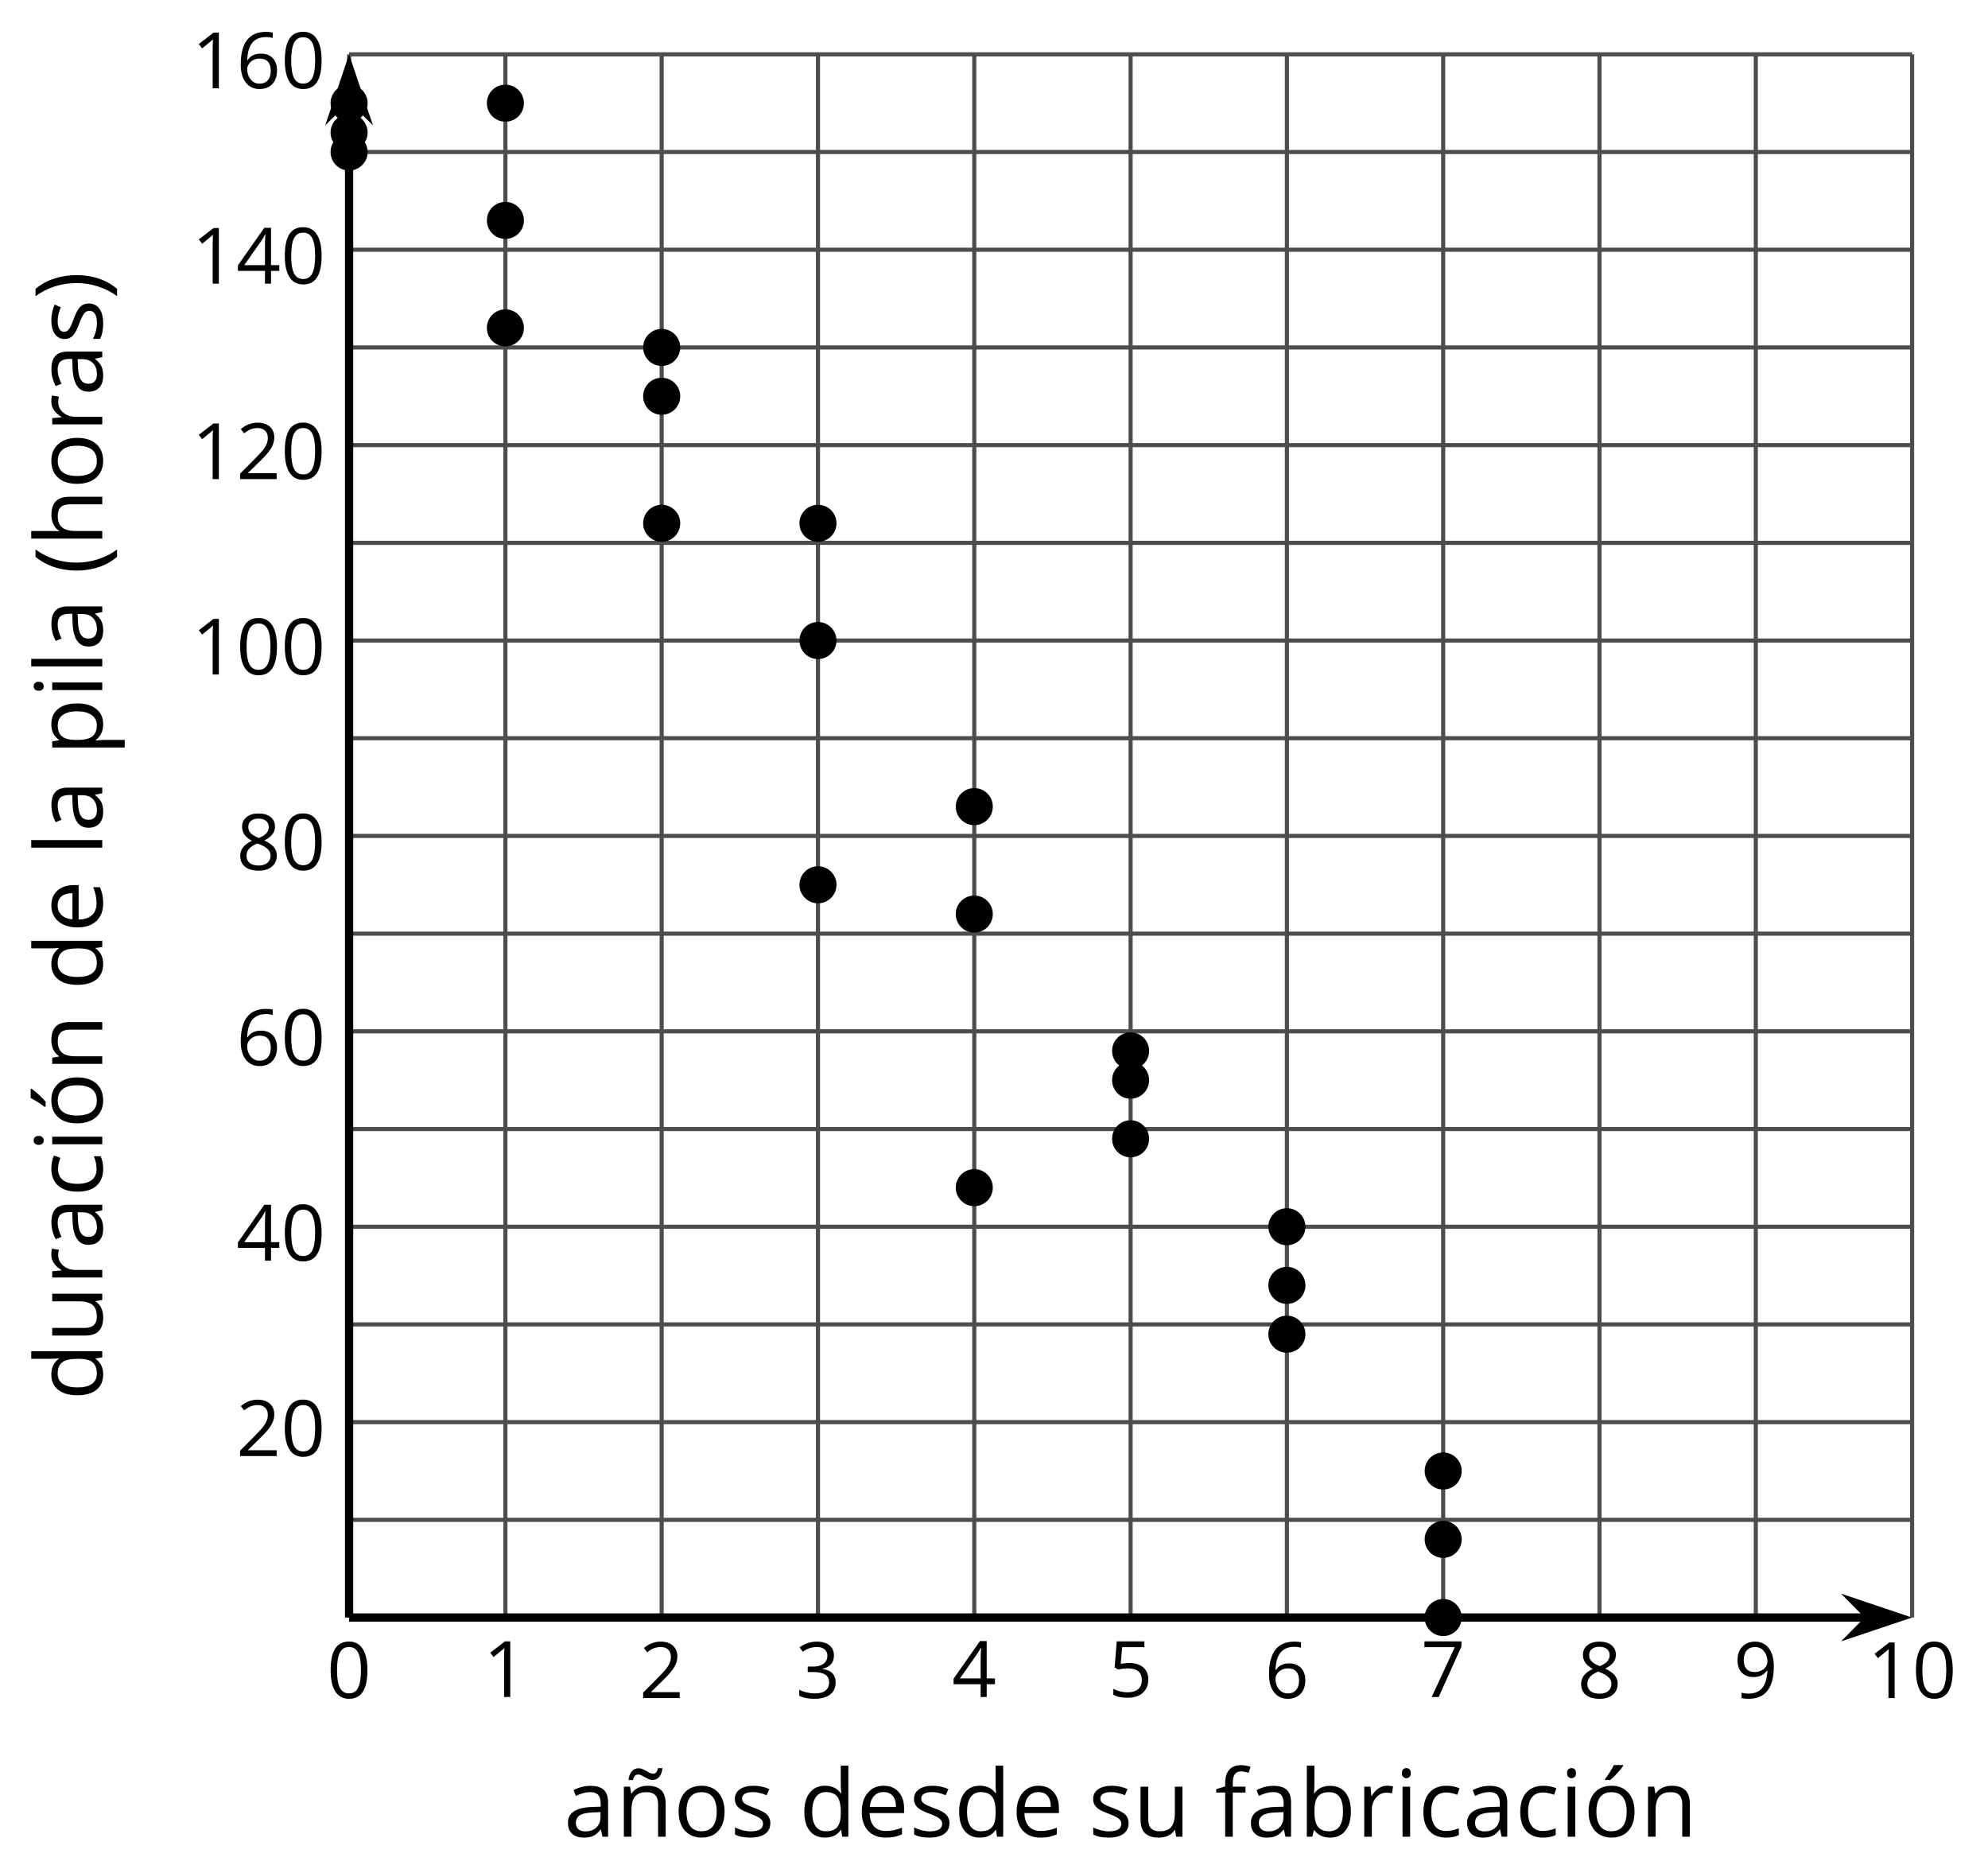 <?xml version='1.0' encoding='UTF-8'?>
<!-- This file was generated by dvisvgm 2.1.3 -->
<svg height='226.156pt' version='1.1' viewBox='-72 -72 240.608 226.156' width='240.608pt' xmlns='http://www.w3.org/2000/svg' xmlns:xlink='http://www.w3.org/1999/xlink'>
<defs>
<path d='M0.378 -2.583C0.378 -1.782 0.497 -1.031 0.732 -0.336S1.312 0.971 1.763 1.492H2.5C2.072 0.912 1.745 0.272 1.519 -0.433S1.179 -1.855 1.179 -2.592C1.179 -3.343 1.289 -4.07 1.51 -4.779C1.736 -5.488 2.067 -6.137 2.509 -6.731H1.763C1.317 -6.197 0.971 -5.576 0.737 -4.866C0.497 -4.157 0.378 -3.398 0.378 -2.583Z' id='g4-8'/>
<path d='M2.413 -2.583C2.413 -3.389 2.293 -4.148 2.058 -4.862C1.823 -5.571 1.478 -6.192 1.027 -6.731H0.281C0.723 -6.137 1.054 -5.488 1.28 -4.779C1.501 -4.07 1.611 -3.343 1.611 -2.592C1.611 -1.855 1.496 -1.133 1.271 -0.433C1.045 0.272 0.718 0.916 0.29 1.492H1.027C1.473 0.976 1.819 0.368 2.053 -0.327C2.293 -1.022 2.413 -1.777 2.413 -2.583Z' id='g4-9'/>
<path d='M4.922 -3.375C4.922 -4.498 4.733 -5.355 4.355 -5.948C3.973 -6.542 3.421 -6.837 2.689 -6.837C1.938 -6.837 1.381 -6.552 1.018 -5.985S0.47 -4.549 0.47 -3.375C0.47 -2.238 0.658 -1.377 1.036 -0.792C1.413 -0.203 1.966 0.092 2.689 0.092C3.444 0.092 4.006 -0.193 4.374 -0.769C4.738 -1.344 4.922 -2.21 4.922 -3.375ZM1.243 -3.375C1.243 -4.355 1.358 -5.064 1.588 -5.506C1.819 -5.953 2.187 -6.174 2.689 -6.174C3.2 -6.174 3.568 -5.948 3.794 -5.497C4.024 -5.051 4.139 -4.342 4.139 -3.375S4.024 -1.699 3.794 -1.243C3.568 -0.792 3.2 -0.566 2.689 -0.566C2.187 -0.566 1.819 -0.792 1.588 -1.234C1.358 -1.685 1.243 -2.394 1.243 -3.375Z' id='g4-16'/>
<path d='M3.292 0V-6.731H2.647L0.866 -5.355L1.271 -4.83C1.92 -5.359 2.288 -5.658 2.366 -5.727S2.518 -5.866 2.583 -5.93C2.56 -5.576 2.546 -5.198 2.546 -4.797V0H3.292Z' id='g4-17'/>
<path d='M4.885 0V-0.709H1.423V-0.746L2.896 -2.187C3.554 -2.827 4.001 -3.352 4.24 -3.771S4.599 -4.609 4.599 -5.037C4.599 -5.585 4.42 -6.018 4.061 -6.344C3.702 -6.667 3.204 -6.828 2.574 -6.828C1.842 -6.828 1.169 -6.57 0.548 -6.054L0.953 -5.534C1.262 -5.778 1.538 -5.944 1.786 -6.036C2.04 -6.128 2.302 -6.174 2.583 -6.174C2.97 -6.174 3.273 -6.068 3.49 -5.856C3.706 -5.649 3.817 -5.364 3.817 -5.005C3.817 -4.751 3.775 -4.512 3.688 -4.291S3.471 -3.844 3.301 -3.61S2.772 -2.988 2.233 -2.44L0.46 -0.658V0H4.885Z' id='g4-18'/>
<path d='M4.632 -5.147C4.632 -5.668 4.452 -6.077 4.088 -6.381C3.725 -6.676 3.218 -6.828 2.564 -6.828C2.164 -6.828 1.786 -6.768 1.427 -6.639C1.064 -6.519 0.746 -6.344 0.47 -6.128L0.856 -5.612C1.192 -5.829 1.487 -5.976 1.75 -6.054S2.288 -6.174 2.583 -6.174C2.97 -6.174 3.278 -6.082 3.499 -5.893C3.729 -5.704 3.84 -5.447 3.84 -5.12C3.84 -4.71 3.688 -4.388 3.379 -4.153C3.071 -3.923 2.657 -3.808 2.132 -3.808H1.459V-3.149H2.122C3.407 -3.149 4.047 -2.739 4.047 -1.925C4.047 -1.013 3.467 -0.557 2.302 -0.557C2.007 -0.557 1.694 -0.594 1.363 -0.672C1.036 -0.746 0.723 -0.856 0.433 -0.999V-0.272C0.714 -0.138 0.999 -0.041 1.298 0.009C1.593 0.064 1.92 0.092 2.274 0.092C3.094 0.092 3.725 -0.083 4.171 -0.424C4.618 -0.769 4.839 -1.266 4.839 -1.906C4.839 -2.353 4.71 -2.716 4.448 -2.993S3.785 -3.439 3.246 -3.508V-3.545C3.688 -3.637 4.029 -3.821 4.273 -4.093C4.512 -4.365 4.632 -4.719 4.632 -5.147Z' id='g4-19'/>
<path d='M5.203 -1.547V-2.242H4.204V-6.768H3.393L0.198 -2.215V-1.547H3.471V0H4.204V-1.547H5.203ZM3.471 -2.242H0.962L3.066 -5.235C3.195 -5.428 3.333 -5.672 3.481 -5.967H3.518C3.485 -5.414 3.471 -4.917 3.471 -4.48V-2.242Z' id='g4-20'/>
<path d='M2.564 -4.111C2.215 -4.111 1.865 -4.075 1.51 -4.006L1.68 -6.027H4.374V-6.731H1.027L0.773 -3.582L1.169 -3.329C1.657 -3.416 2.049 -3.462 2.339 -3.462C3.49 -3.462 4.065 -2.993 4.065 -2.053C4.065 -1.57 3.913 -1.202 3.619 -0.948C3.315 -0.695 2.896 -0.566 2.357 -0.566C2.049 -0.566 1.731 -0.608 1.413 -0.681C1.096 -0.764 0.829 -0.87 0.612 -1.008V-0.272C1.013 -0.028 1.588 0.092 2.348 0.092C3.126 0.092 3.739 -0.106 4.18 -0.502C4.627 -0.898 4.848 -1.446 4.848 -2.141C4.848 -2.753 4.646 -3.232 4.236 -3.582C3.831 -3.936 3.273 -4.111 2.564 -4.111Z' id='g4-21'/>
<path d='M0.539 -2.878C0.539 -1.943 0.741 -1.215 1.151 -0.691C1.561 -0.17 2.113 0.092 2.808 0.092C3.458 0.092 3.978 -0.11 4.355 -0.506C4.742 -0.912 4.931 -1.459 4.931 -2.159C4.931 -2.785 4.756 -3.283 4.411 -3.646C4.061 -4.01 3.582 -4.194 2.979 -4.194C2.247 -4.194 1.713 -3.932 1.377 -3.402H1.321C1.358 -4.365 1.565 -5.074 1.948 -5.525C2.33 -5.971 2.878 -6.197 3.6 -6.197C3.904 -6.197 4.176 -6.16 4.411 -6.082V-6.74C4.213 -6.8 3.936 -6.828 3.591 -6.828C2.583 -6.828 1.823 -6.501 1.308 -5.847C0.797 -5.189 0.539 -4.199 0.539 -2.878ZM2.799 -0.557C2.509 -0.557 2.251 -0.635 2.026 -0.797C1.805 -0.958 1.63 -1.174 1.506 -1.446S1.321 -2.012 1.321 -2.33C1.321 -2.546 1.39 -2.753 1.529 -2.951C1.662 -3.149 1.846 -3.306 2.076 -3.421S2.56 -3.591 2.836 -3.591C3.283 -3.591 3.614 -3.462 3.84 -3.209S4.176 -2.606 4.176 -2.159C4.176 -1.639 4.056 -1.243 3.812 -0.967C3.573 -0.695 3.237 -0.557 2.799 -0.557Z' id='g4-22'/>
<path d='M1.312 0H2.159L4.913 -6.119V-6.731H0.433V-6.027H4.102L1.312 0Z' id='g4-23'/>
<path d='M2.689 -6.828C2.086 -6.828 1.602 -6.685 1.243 -6.39C0.879 -6.105 0.7 -5.714 0.7 -5.226C0.7 -4.88 0.792 -4.572 0.976 -4.291C1.16 -4.015 1.464 -3.757 1.888 -3.518C0.948 -3.089 0.479 -2.486 0.479 -1.717C0.479 -1.142 0.672 -0.695 1.059 -0.378C1.446 -0.064 1.998 0.092 2.716 0.092C3.393 0.092 3.927 -0.074 4.319 -0.405C4.71 -0.741 4.903 -1.188 4.903 -1.745C4.903 -2.122 4.788 -2.454 4.558 -2.744C4.328 -3.029 3.941 -3.301 3.393 -3.564C3.844 -3.789 4.171 -4.038 4.378 -4.309S4.687 -4.885 4.687 -5.216C4.687 -5.718 4.507 -6.114 4.148 -6.4S3.301 -6.828 2.689 -6.828ZM1.234 -1.699C1.234 -2.03 1.335 -2.316 1.542 -2.551C1.75 -2.79 2.081 -3.006 2.537 -3.204C3.131 -2.988 3.55 -2.762 3.789 -2.532C4.029 -2.297 4.148 -2.035 4.148 -1.736C4.148 -1.363 4.019 -1.068 3.766 -0.852S3.154 -0.529 2.698 -0.529C2.233 -0.529 1.874 -0.631 1.621 -0.838C1.363 -1.045 1.234 -1.331 1.234 -1.699ZM2.68 -6.206C3.071 -6.206 3.375 -6.114 3.6 -5.93C3.821 -5.75 3.932 -5.502 3.932 -5.193C3.932 -4.913 3.84 -4.664 3.656 -4.452C3.476 -4.24 3.163 -4.042 2.726 -3.858C2.238 -4.061 1.901 -4.263 1.722 -4.466S1.45 -4.913 1.45 -5.193C1.45 -5.502 1.561 -5.746 1.777 -5.93S2.297 -6.206 2.68 -6.206Z' id='g4-24'/>
<path d='M4.885 -3.858C4.885 -4.471 4.793 -5 4.609 -5.451C4.425 -5.898 4.162 -6.243 3.821 -6.473C3.476 -6.713 3.076 -6.828 2.62 -6.828C1.98 -6.828 1.469 -6.625 1.077 -6.22C0.681 -5.815 0.488 -5.262 0.488 -4.563C0.488 -3.923 0.663 -3.425 1.013 -3.071S1.837 -2.537 2.431 -2.537C2.781 -2.537 3.094 -2.606 3.375 -2.735C3.656 -2.873 3.877 -3.066 4.047 -3.32H4.102C4.07 -2.376 3.863 -1.68 3.49 -1.225C3.112 -0.764 2.555 -0.539 1.819 -0.539C1.506 -0.539 1.225 -0.58 0.981 -0.658V0C1.188 0.06 1.473 0.092 1.828 0.092C3.867 0.092 4.885 -1.225 4.885 -3.858ZM2.62 -6.174C2.91 -6.174 3.168 -6.096 3.398 -5.939C3.619 -5.783 3.798 -5.566 3.923 -5.295S4.111 -4.724 4.111 -4.401C4.111 -4.185 4.042 -3.983 3.909 -3.785S3.591 -3.435 3.352 -3.32C3.122 -3.204 2.864 -3.149 2.583 -3.149C2.132 -3.149 1.796 -3.278 1.575 -3.527C1.354 -3.785 1.243 -4.13 1.243 -4.572C1.243 -5.074 1.363 -5.47 1.602 -5.75S2.182 -6.174 2.62 -6.174Z' id='g4-25'/>
<path d='M3.913 0H4.48V-3.444C4.48 -4.033 4.337 -4.461 4.042 -4.728C3.757 -4.995 3.31 -5.129 2.707 -5.129C2.408 -5.129 2.113 -5.092 1.814 -5.014C1.519 -4.936 1.248 -4.83 0.999 -4.696L1.234 -4.111C1.763 -4.369 2.242 -4.498 2.661 -4.498C3.034 -4.498 3.306 -4.401 3.481 -4.217C3.646 -4.024 3.734 -3.734 3.734 -3.338V-3.025L2.878 -2.997C1.248 -2.947 0.433 -2.413 0.433 -1.395C0.433 -0.921 0.576 -0.552 0.856 -0.295C1.142 -0.037 1.533 0.092 2.035 0.092C2.408 0.092 2.721 0.037 2.974 -0.074C3.223 -0.189 3.471 -0.401 3.725 -0.718H3.762L3.913 0ZM2.187 -0.539C1.888 -0.539 1.653 -0.612 1.483 -0.755C1.317 -0.898 1.234 -1.11 1.234 -1.386C1.234 -1.74 1.367 -1.998 1.639 -2.164C1.906 -2.334 2.343 -2.426 2.951 -2.449L3.715 -2.482V-2.026C3.715 -1.556 3.582 -1.192 3.306 -0.93C3.039 -0.668 2.661 -0.539 2.187 -0.539Z' id='g4-65'/>
<path d='M3.158 -5.129C2.459 -5.129 1.929 -4.876 1.575 -4.374H1.538C1.561 -4.682 1.575 -5.032 1.575 -5.424V-7.164H0.81V0H1.358L1.519 -0.649H1.575C1.759 -0.396 1.989 -0.212 2.256 -0.092C2.532 0.032 2.832 0.092 3.158 0.092C3.817 0.092 4.328 -0.138 4.696 -0.599C5.069 -1.054 5.253 -1.699 5.253 -2.528S5.069 -3.996 4.705 -4.448C4.337 -4.903 3.821 -5.129 3.158 -5.129ZM3.048 -4.489C3.531 -4.489 3.886 -4.328 4.116 -4.006S4.461 -3.195 4.461 -2.537C4.461 -1.897 4.346 -1.404 4.116 -1.059C3.886 -0.718 3.536 -0.548 3.066 -0.548C2.546 -0.548 2.164 -0.7 1.929 -1.004C1.694 -1.312 1.575 -1.819 1.575 -2.528S1.69 -3.739 1.92 -4.042C2.15 -4.337 2.528 -4.489 3.048 -4.489Z' id='g4-66'/>
<path d='M2.827 0.092C3.338 0.092 3.766 0.005 4.102 -0.17V-0.847C3.66 -0.668 3.227 -0.576 2.808 -0.576C2.316 -0.576 1.948 -0.741 1.694 -1.073C1.446 -1.404 1.321 -1.878 1.321 -2.5C1.321 -3.808 1.832 -4.461 2.859 -4.461C3.011 -4.461 3.191 -4.438 3.389 -4.392C3.587 -4.351 3.771 -4.296 3.941 -4.227L4.176 -4.876C4.038 -4.945 3.849 -5.009 3.605 -5.06S3.122 -5.138 2.878 -5.138C2.127 -5.138 1.547 -4.908 1.142 -4.448C0.732 -3.987 0.529 -3.333 0.529 -2.491C0.529 -1.667 0.727 -1.031 1.133 -0.58C1.529 -0.134 2.095 0.092 2.827 0.092Z' id='g4-67'/>
<path d='M4.245 -0.677L4.346 0H4.968V-7.164H4.204V-5.111L4.222 -4.756L4.254 -4.392H4.194C3.831 -4.89 3.306 -5.138 2.62 -5.138C1.961 -5.138 1.45 -4.908 1.082 -4.448S0.529 -3.343 0.529 -2.509S0.714 -1.036 1.077 -0.585C1.446 -0.134 1.961 0.092 2.62 0.092C3.324 0.092 3.849 -0.166 4.204 -0.677H4.245ZM2.716 -0.548C2.261 -0.548 1.911 -0.714 1.676 -1.041S1.321 -1.855 1.321 -2.5C1.321 -3.135 1.441 -3.628 1.676 -3.978C1.915 -4.323 2.261 -4.498 2.707 -4.498C3.227 -4.498 3.61 -4.346 3.849 -4.042C4.084 -3.734 4.204 -3.223 4.204 -2.509V-2.348C4.204 -1.717 4.088 -1.257 3.849 -0.976C3.619 -0.691 3.237 -0.548 2.716 -0.548Z' id='g4-68'/>
<path d='M2.942 0.092C3.283 0.092 3.573 0.064 3.812 0.018C4.056 -0.037 4.309 -0.12 4.581 -0.235V-0.916C4.052 -0.691 3.513 -0.576 2.97 -0.576C2.454 -0.576 2.053 -0.727 1.768 -1.036C1.487 -1.344 1.335 -1.791 1.321 -2.385H4.797V-2.868C4.797 -3.55 4.613 -4.098 4.245 -4.512C3.877 -4.931 3.375 -5.138 2.744 -5.138C2.067 -5.138 1.533 -4.899 1.133 -4.42C0.727 -3.941 0.529 -3.297 0.529 -2.482C0.529 -1.676 0.746 -1.045 1.179 -0.589C1.607 -0.134 2.196 0.092 2.942 0.092ZM2.735 -4.498C3.135 -4.498 3.439 -4.369 3.656 -4.116C3.872 -3.858 3.978 -3.49 3.978 -3.006H1.34C1.381 -3.471 1.524 -3.84 1.768 -4.102C2.007 -4.365 2.33 -4.498 2.735 -4.498Z' id='g4-69'/>
<path d='M3.085 -4.452V-5.046H1.8V-5.373C1.8 -5.797 1.869 -6.105 2.007 -6.298C2.145 -6.487 2.357 -6.584 2.647 -6.584C2.855 -6.584 3.108 -6.538 3.402 -6.441L3.6 -7.053C3.241 -7.159 2.928 -7.215 2.661 -7.215C1.579 -7.215 1.036 -6.593 1.036 -5.355V-5.074L0.134 -4.797V-4.452H1.036V0H1.8V-4.452H3.085Z' id='g4-70'/>
<path d='M4.263 0H5.028V-3.292C5.028 -3.932 4.871 -4.397 4.567 -4.687C4.254 -4.982 3.794 -5.129 3.177 -5.129C2.822 -5.129 2.505 -5.06 2.228 -4.917C1.948 -4.779 1.736 -4.59 1.584 -4.346H1.538C1.561 -4.517 1.575 -4.733 1.575 -4.995V-7.164H0.81V0H1.575V-2.638C1.575 -3.297 1.694 -3.766 1.943 -4.056C2.182 -4.346 2.574 -4.489 3.103 -4.489C3.504 -4.489 3.794 -4.388 3.983 -4.185S4.263 -3.674 4.263 -3.264V0Z' id='g4-72'/>
<path d='M1.575 0V-5.046H0.81V0H1.575ZM0.746 -6.413C0.746 -6.243 0.787 -6.114 0.875 -6.031C0.962 -5.944 1.068 -5.902 1.197 -5.902C1.321 -5.902 1.427 -5.944 1.515 -6.031C1.602 -6.114 1.648 -6.243 1.648 -6.413S1.602 -6.713 1.515 -6.796S1.321 -6.92 1.197 -6.92C1.068 -6.92 0.962 -6.878 0.875 -6.796C0.787 -6.717 0.746 -6.588 0.746 -6.413Z' id='g4-73'/>
<path d='M1.575 0V-7.164H0.81V0H1.575Z' id='g4-76'/>
<path d='M4.263 0H5.028V-3.292C5.028 -3.936 4.876 -4.406 4.567 -4.696C4.259 -4.991 3.803 -5.138 3.195 -5.138C2.85 -5.138 2.532 -5.069 2.251 -4.936C1.971 -4.797 1.75 -4.604 1.593 -4.355H1.556L1.432 -5.046H0.81V0H1.575V-2.647C1.575 -3.306 1.699 -3.775 1.943 -4.061S2.574 -4.489 3.103 -4.489C3.504 -4.489 3.794 -4.388 3.983 -4.185S4.263 -3.674 4.263 -3.264V0Z' id='g4-78'/>
<path d='M5.166 -2.528C5.166 -3.329 4.959 -3.964 4.54 -4.434C4.125 -4.903 3.564 -5.138 2.859 -5.138C2.127 -5.138 1.556 -4.908 1.146 -4.448C0.737 -3.992 0.529 -3.352 0.529 -2.528C0.529 -1.998 0.626 -1.533 0.815 -1.137S1.275 -0.437 1.625 -0.226S2.376 0.092 2.827 0.092C3.559 0.092 4.13 -0.138 4.544 -0.599C4.959 -1.064 5.166 -1.704 5.166 -2.528ZM1.321 -2.528C1.321 -3.177 1.45 -3.669 1.704 -3.996S2.334 -4.489 2.836 -4.489C3.343 -4.489 3.725 -4.323 3.987 -3.987C4.245 -3.656 4.374 -3.168 4.374 -2.528C4.374 -1.878 4.245 -1.39 3.987 -1.05C3.725 -0.718 3.347 -0.548 2.845 -0.548S1.966 -0.718 1.708 -1.054S1.321 -1.883 1.321 -2.528Z' id='g4-79'/>
<path d='M3.158 0.092C3.817 0.092 4.328 -0.138 4.696 -0.599C5.069 -1.054 5.253 -1.699 5.253 -2.528C5.253 -3.352 5.074 -3.996 4.705 -4.452C4.346 -4.908 3.826 -5.138 3.158 -5.138C2.822 -5.138 2.523 -5.078 2.261 -4.954S1.773 -4.632 1.575 -4.355H1.538L1.432 -5.046H0.81V2.265H1.575V0.189C1.575 -0.074 1.556 -0.355 1.519 -0.649H1.575C1.759 -0.396 1.989 -0.212 2.256 -0.092C2.532 0.032 2.832 0.092 3.158 0.092ZM3.048 -4.489C3.494 -4.489 3.844 -4.319 4.088 -3.987C4.337 -3.646 4.461 -3.168 4.461 -2.537C4.461 -1.915 4.337 -1.432 4.088 -1.077C3.844 -0.723 3.504 -0.548 3.066 -0.548C2.546 -0.548 2.164 -0.7 1.929 -1.004C1.694 -1.312 1.575 -1.819 1.575 -2.528V-2.698C1.579 -3.32 1.699 -3.775 1.929 -4.061S2.532 -4.489 3.048 -4.489Z' id='g4-80'/>
<path d='M3.112 -5.138C2.795 -5.138 2.505 -5.051 2.242 -4.871S1.754 -4.438 1.565 -4.111H1.529L1.441 -5.046H0.81V0H1.575V-2.707C1.575 -3.2 1.722 -3.614 2.007 -3.946C2.302 -4.277 2.647 -4.443 3.057 -4.443C3.218 -4.443 3.402 -4.42 3.61 -4.374L3.715 -5.083C3.536 -5.12 3.338 -5.138 3.112 -5.138Z' id='g4-82'/>
<path d='M4.065 -1.377C4.065 -1.713 3.959 -1.989 3.748 -2.21C3.541 -2.431 3.135 -2.652 2.537 -2.868C2.099 -3.029 1.805 -3.154 1.653 -3.241S1.39 -3.416 1.317 -3.513C1.252 -3.61 1.215 -3.725 1.215 -3.858C1.215 -4.056 1.308 -4.213 1.492 -4.328S1.948 -4.498 2.311 -4.498C2.721 -4.498 3.181 -4.392 3.688 -4.185L3.959 -4.807C3.439 -5.028 2.91 -5.138 2.366 -5.138C1.782 -5.138 1.326 -5.018 0.99 -4.779C0.654 -4.544 0.488 -4.217 0.488 -3.808C0.488 -3.577 0.534 -3.379 0.635 -3.214C0.727 -3.048 0.875 -2.901 1.077 -2.772C1.271 -2.638 1.607 -2.486 2.076 -2.311C2.569 -2.122 2.901 -1.957 3.076 -1.814C3.241 -1.676 3.329 -1.51 3.329 -1.312C3.329 -1.05 3.223 -0.856 3.006 -0.727C2.79 -0.603 2.486 -0.539 2.086 -0.539C1.828 -0.539 1.561 -0.576 1.28 -0.645C1.004 -0.714 0.746 -0.81 0.502 -0.935V-0.226C0.875 -0.014 1.4 0.092 2.067 0.092C2.698 0.092 3.191 -0.037 3.541 -0.29S4.065 -0.907 4.065 -1.377Z' id='g4-83'/>
<path d='M1.529 -5.046H0.755V-1.745C0.755 -1.105 0.907 -0.635 1.215 -0.345C1.519 -0.055 1.98 0.092 2.592 0.092C2.947 0.092 3.264 0.028 3.545 -0.106C3.821 -0.239 4.038 -0.428 4.194 -0.677H4.236L4.346 0H4.977V-5.046H4.213V-2.394C4.213 -1.74 4.088 -1.271 3.849 -0.981C3.6 -0.691 3.218 -0.548 2.689 -0.548C2.288 -0.548 1.998 -0.649 1.809 -0.852S1.529 -1.363 1.529 -1.773V-5.046Z' id='g4-85'/>
<path d='M4.263 0H5.028V-3.292C5.028 -3.936 4.876 -4.406 4.567 -4.696C4.259 -4.991 3.803 -5.138 3.195 -5.138C2.85 -5.138 2.532 -5.069 2.251 -4.936C1.971 -4.797 1.75 -4.604 1.593 -4.355H1.556L1.432 -5.046H0.81V0H1.575V-2.647C1.575 -3.306 1.699 -3.775 1.943 -4.061S2.574 -4.489 3.103 -4.489C3.504 -4.489 3.794 -4.388 3.983 -4.185S4.263 -3.674 4.263 -3.264V0ZM3.692 -5.723C3.983 -5.723 4.213 -5.829 4.383 -6.041C4.558 -6.248 4.664 -6.538 4.705 -6.911H4.25C4.204 -6.722 4.144 -6.579 4.07 -6.492C3.996 -6.4 3.886 -6.354 3.734 -6.354C3.637 -6.354 3.531 -6.381 3.421 -6.436C3.31 -6.496 3.195 -6.556 3.076 -6.63C2.956 -6.694 2.832 -6.759 2.698 -6.814C2.564 -6.874 2.431 -6.901 2.288 -6.901C2.007 -6.901 1.782 -6.796 1.602 -6.584C1.427 -6.377 1.321 -6.087 1.28 -5.714H1.731C1.773 -5.902 1.832 -6.041 1.915 -6.133C1.989 -6.225 2.109 -6.271 2.261 -6.271C2.366 -6.271 2.472 -6.243 2.587 -6.188C2.698 -6.128 2.813 -6.068 2.937 -5.994C3.057 -5.93 3.181 -5.866 3.306 -5.81C3.43 -5.75 3.559 -5.723 3.692 -5.723Z' id='g4-176'/>
<path d='M5.166 -2.528C5.166 -3.329 4.959 -3.964 4.54 -4.434C4.125 -4.903 3.564 -5.138 2.859 -5.138C2.127 -5.138 1.556 -4.908 1.146 -4.448C0.737 -3.992 0.529 -3.352 0.529 -2.528C0.529 -1.998 0.626 -1.533 0.815 -1.137S1.275 -0.437 1.625 -0.226S2.376 0.092 2.827 0.092C3.559 0.092 4.13 -0.138 4.544 -0.599C4.959 -1.064 5.166 -1.704 5.166 -2.528ZM1.321 -2.528C1.321 -3.177 1.45 -3.669 1.704 -3.996S2.334 -4.489 2.836 -4.489C3.343 -4.489 3.725 -4.323 3.987 -3.987C4.245 -3.656 4.374 -3.168 4.374 -2.528C4.374 -1.878 4.245 -1.39 3.987 -1.05C3.725 -0.718 3.347 -0.548 2.845 -0.548S1.966 -0.718 1.708 -1.054S1.321 -1.883 1.321 -2.528ZM2.205 -5.829V-5.714H2.716C2.914 -5.875 3.145 -6.1 3.412 -6.39S3.881 -6.929 4.015 -7.127V-7.224H3.085C2.988 -7.026 2.855 -6.791 2.68 -6.519C2.514 -6.248 2.353 -6.018 2.205 -5.829Z' id='g4-178'/>
<use id='g6-8' transform='scale(1.2)' xlink:href='#g4-8'/>
<use id='g6-9' transform='scale(1.2)' xlink:href='#g4-9'/>
<use id='g6-65' transform='scale(1.2)' xlink:href='#g4-65'/>
<use id='g6-66' transform='scale(1.2)' xlink:href='#g4-66'/>
<use id='g6-67' transform='scale(1.2)' xlink:href='#g4-67'/>
<use id='g6-68' transform='scale(1.2)' xlink:href='#g4-68'/>
<use id='g6-69' transform='scale(1.2)' xlink:href='#g4-69'/>
<use id='g6-70' transform='scale(1.2)' xlink:href='#g4-70'/>
<use id='g6-72' transform='scale(1.2)' xlink:href='#g4-72'/>
<use id='g6-73' transform='scale(1.2)' xlink:href='#g4-73'/>
<use id='g6-76' transform='scale(1.2)' xlink:href='#g4-76'/>
<use id='g6-78' transform='scale(1.2)' xlink:href='#g4-78'/>
<use id='g6-79' transform='scale(1.2)' xlink:href='#g4-79'/>
<use id='g6-80' transform='scale(1.2)' xlink:href='#g4-80'/>
<use id='g6-82' transform='scale(1.2)' xlink:href='#g4-82'/>
<use id='g6-83' transform='scale(1.2)' xlink:href='#g4-83'/>
<use id='g6-85' transform='scale(1.2)' xlink:href='#g4-85'/>
<use id='g6-176' transform='scale(1.2)' xlink:href='#g4-176'/>
<use id='g6-178' transform='scale(1.2)' xlink:href='#g4-178'/>
</defs>
<g id='page1'>
<path d='M-29.75 123.742V-65.426M-10.832 123.742V-65.426M8.082 123.742V-65.426M27 123.742V-65.426M45.918 123.742V-65.426M64.836 123.742V-65.426M83.754 123.742V-65.426M102.668 123.742V-65.426M121.586 123.742V-65.426M140.504 123.742V-65.426M159.422 123.742V-65.426' fill='none' stroke='#4d4d4d' stroke-linejoin='bevel' stroke-miterlimit='10.037' stroke-width='0.5'/>
<path d='M-29.75 111.918H159.422M-29.75 88.273H159.422M-29.75 64.625H159.422M-29.75 40.98H159.422M-29.75 17.332H159.422M-29.75 -6.313H159.422M-29.75 -29.957H159.422M-29.75 -53.606H159.422' fill='none' stroke='#4d4d4d' stroke-linejoin='bevel' stroke-miterlimit='10.037' stroke-width='0.5'/>
<path d='M-29.75 100.094H159.422M-29.75 76.449H159.422M-29.75 52.804H159.422M-29.75 29.156H159.422M-29.75 5.512H159.422M-29.75 -18.137H159.422M-29.75 -41.781H159.422M-29.75 -65.426H159.422' fill='none' stroke='#4d4d4d' stroke-linejoin='bevel' stroke-miterlimit='10.037' stroke-width='0.5'/>
<path d='M-29.75 123.742H154.125' fill='none' stroke='#000000' stroke-linejoin='bevel' stroke-miterlimit='10.037' stroke-width='1'/>
<path d='M157.844 123.742L152.656 121.996L154.375 123.742L152.656 125.484Z'/>
<path d='M157.844 123.742L152.656 121.996L154.375 123.742L152.656 125.484Z' fill='none' stroke='#000000' stroke-miterlimit='10.037' stroke-width='1'/>
<path d='M-29.75 123.742V-60.133' fill='none' stroke='#000000' stroke-linejoin='bevel' stroke-miterlimit='10.037' stroke-width='1'/>
<path d='M-29.75 -63.852L-31.496 -58.664L-29.75 -60.383L-28.004 -58.664Z'/>
<path d='M-29.75 -63.852L-31.496 -58.664L-29.75 -60.383L-28.004 -58.664Z' fill='none' stroke='#000000' stroke-miterlimit='10.037' stroke-width='1'/>
<g transform='matrix(1 0 0 1 -44.953 40.158)'>
<use x='12.501' xlink:href='#g4-16' y='93.326'/>
</g>
<g transform='matrix(1 0 0 1 -26.036 40.03)'>
<use x='12.501' xlink:href='#g4-17' y='93.326'/>
</g>
<g transform='matrix(1 0 0 1 -7.119 40.158)'>
<use x='12.501' xlink:href='#g4-18' y='93.326'/>
</g>
<g transform='matrix(1 0 0 1 11.798 40.158)'>
<use x='12.501' xlink:href='#g4-19' y='93.326'/>
</g>
<g transform='matrix(1 0 0 1 30.715 40.03)'>
<use x='12.501' xlink:href='#g4-20' y='93.326'/>
</g>
<g transform='matrix(1 0 0 1 49.632 40.03)'>
<use x='12.501' xlink:href='#g4-21' y='93.326'/>
</g>
<g transform='matrix(1 0 0 1 68.549 40.158)'>
<use x='12.501' xlink:href='#g4-22' y='93.326'/>
</g>
<g transform='matrix(1 0 0 1 87.466 40.03)'>
<use x='12.501' xlink:href='#g4-23' y='93.326'/>
</g>
<g transform='matrix(1 0 0 1 106.383 40.158)'>
<use x='12.501' xlink:href='#g4-24' y='93.326'/>
</g>
<g transform='matrix(1 0 0 1 125.3 40.158)'>
<use x='12.501' xlink:href='#g4-25' y='93.326'/>
</g>
<g transform='matrix(1 0 0 1 141.515 40.158)'>
<use x='12.501' xlink:href='#g4-17' y='93.326'/>
<use x='17.905' xlink:href='#g4-16' y='93.326'/>
</g>
<g transform='matrix(1 0 0 1 -55.903 10.879)'>
<use x='12.501' xlink:href='#g4-18' y='93.326'/>
<use x='17.905' xlink:href='#g4-16' y='93.326'/>
</g>
<g transform='matrix(1 0 0 1 -55.903 -12.766)'>
<use x='12.501' xlink:href='#g4-20' y='93.326'/>
<use x='17.905' xlink:href='#g4-16' y='93.326'/>
</g>
<g transform='matrix(1 0 0 1 -55.903 -36.412)'>
<use x='12.501' xlink:href='#g4-22' y='93.326'/>
<use x='17.905' xlink:href='#g4-16' y='93.326'/>
</g>
<g transform='matrix(1 0 0 1 -55.903 -60.059)'>
<use x='12.501' xlink:href='#g4-24' y='93.326'/>
<use x='17.905' xlink:href='#g4-16' y='93.326'/>
</g>
<g transform='matrix(1 0 0 1 -61.307 -83.704)'>
<use x='12.501' xlink:href='#g4-17' y='93.326'/>
<use x='17.905' xlink:href='#g4-16' y='93.326'/>
<use x='23.309' xlink:href='#g4-16' y='93.326'/>
</g>
<g transform='matrix(1 0 0 1 -61.307 -107.351)'>
<use x='12.501' xlink:href='#g4-17' y='93.326'/>
<use x='17.905' xlink:href='#g4-18' y='93.326'/>
<use x='23.309' xlink:href='#g4-16' y='93.326'/>
</g>
<g transform='matrix(1 0 0 1 -61.307 -130.997)'>
<use x='12.501' xlink:href='#g4-17' y='93.326'/>
<use x='17.905' xlink:href='#g4-20' y='93.326'/>
<use x='23.309' xlink:href='#g4-16' y='93.326'/>
</g>
<g transform='matrix(1 0 0 1 -61.307 -154.643)'>
<use x='12.501' xlink:href='#g4-17' y='93.326'/>
<use x='17.905' xlink:href='#g4-22' y='93.326'/>
<use x='23.309' xlink:href='#g4-16' y='93.326'/>
</g>
<path d='M-27.758 -59.516C-27.758 -60.617 -28.648 -61.508 -29.75 -61.508C-30.852 -61.508 -31.742 -60.617 -31.742 -59.516C-31.742 -58.414 -30.852 -57.524 -29.75 -57.524C-28.648 -57.524 -27.758 -58.414 -27.758 -59.516Z'/>
<path d='M-27.758 -59.516C-27.758 -60.617 -28.648 -61.508 -29.75 -61.508C-30.852 -61.508 -31.742 -60.617 -31.742 -59.516C-31.742 -58.414 -30.852 -57.524 -29.75 -57.524C-28.648 -57.524 -27.758 -58.414 -27.758 -59.516Z' fill='none' stroke='#000000' stroke-linejoin='bevel' stroke-miterlimit='10.037' stroke-width='0.5'/>
<path d='M-27.758 -53.606C-27.758 -54.703 -28.648 -55.598 -29.75 -55.598C-30.852 -55.598 -31.742 -54.703 -31.742 -53.606C-31.742 -52.504 -30.852 -51.613 -29.75 -51.613C-28.648 -51.613 -27.758 -52.504 -27.758 -53.606Z'/>
<path d='M-27.758 -53.606C-27.758 -54.703 -28.648 -55.598 -29.75 -55.598C-30.852 -55.598 -31.742 -54.703 -31.742 -53.606C-31.742 -52.504 -30.852 -51.613 -29.75 -51.613C-28.648 -51.613 -27.758 -52.504 -27.758 -53.606Z' fill='none' stroke='#000000' stroke-linejoin='bevel' stroke-miterlimit='10.037' stroke-width='0.5'/>
<path d='M-27.758 -55.969C-27.758 -57.071 -28.648 -57.961 -29.75 -57.961C-30.852 -57.961 -31.742 -57.071 -31.742 -55.969S-30.852 -53.977 -29.75 -53.977C-28.648 -53.977 -27.758 -54.867 -27.758 -55.969Z'/>
<path d='M-27.758 -55.969C-27.758 -57.071 -28.648 -57.961 -29.75 -57.961C-30.852 -57.961 -31.742 -57.071 -31.742 -55.969S-30.852 -53.977 -29.75 -53.977C-28.648 -53.977 -27.758 -54.867 -27.758 -55.969Z' fill='none' stroke='#000000' stroke-linejoin='bevel' stroke-miterlimit='10.037' stroke-width='0.5'/>
<path d='M-8.84 -59.516C-8.84 -60.617 -9.734 -61.508 -10.832 -61.508C-11.934 -61.508 -12.824 -60.617 -12.824 -59.516C-12.824 -58.414 -11.934 -57.524 -10.832 -57.524C-9.734 -57.524 -8.84 -58.414 -8.84 -59.516Z'/>
<path d='M-8.84 -59.516C-8.84 -60.617 -9.734 -61.508 -10.832 -61.508C-11.934 -61.508 -12.824 -60.617 -12.824 -59.516C-12.824 -58.414 -11.934 -57.524 -10.832 -57.524C-9.734 -57.524 -8.84 -58.414 -8.84 -59.516Z' fill='none' stroke='#000000' stroke-linejoin='bevel' stroke-miterlimit='10.037' stroke-width='0.5'/>
<path d='M-8.84 -45.328C-8.84 -46.43 -9.734 -47.321 -10.832 -47.321C-11.934 -47.321 -12.824 -46.43 -12.824 -45.328C-12.824 -44.227 -11.934 -43.336 -10.832 -43.336C-9.734 -43.336 -8.84 -44.227 -8.84 -45.328Z'/>
<path d='M-8.84 -45.328C-8.84 -46.43 -9.734 -47.321 -10.832 -47.321C-11.934 -47.321 -12.824 -46.43 -12.824 -45.328C-12.824 -44.227 -11.934 -43.336 -10.832 -43.336C-9.734 -43.336 -8.84 -44.227 -8.84 -45.328Z' fill='none' stroke='#000000' stroke-linejoin='bevel' stroke-miterlimit='10.037' stroke-width='0.5'/>
<path d='M-8.84 -32.324C-8.84 -33.422 -9.734 -34.317 -10.832 -34.317C-11.934 -34.317 -12.824 -33.422 -12.824 -32.324C-12.824 -31.223 -11.934 -30.332 -10.832 -30.332C-9.734 -30.332 -8.84 -31.223 -8.84 -32.324Z'/>
<path d='M-8.84 -32.324C-8.84 -33.422 -9.734 -34.317 -10.832 -34.317C-11.934 -34.317 -12.824 -33.422 -12.824 -32.324C-12.824 -31.223 -11.934 -30.332 -10.832 -30.332C-9.734 -30.332 -8.84 -31.223 -8.84 -32.324Z' fill='none' stroke='#000000' stroke-linejoin='bevel' stroke-miterlimit='10.037' stroke-width='0.5'/>
<path d='M10.078 -24.047C10.078 -25.149 9.184 -26.039 8.082 -26.039C6.984 -26.039 6.09 -25.149 6.09 -24.047C6.09 -22.946 6.984 -22.055 8.082 -22.055C9.184 -22.055 10.078 -22.946 10.078 -24.047Z'/>
<path d='M10.078 -24.047C10.078 -25.149 9.184 -26.039 8.082 -26.039C6.984 -26.039 6.09 -25.149 6.09 -24.047C6.09 -22.946 6.984 -22.055 8.082 -22.055C9.184 -22.055 10.078 -22.946 10.078 -24.047Z' fill='none' stroke='#000000' stroke-linejoin='bevel' stroke-miterlimit='10.037' stroke-width='0.5'/>
<path d='M10.078 -29.957C10.078 -31.059 9.184 -31.949 8.082 -31.949C6.984 -31.949 6.09 -31.059 6.09 -29.957C6.09 -28.86 6.984 -27.965 8.082 -27.965C9.184 -27.965 10.078 -28.86 10.078 -29.957Z'/>
<path d='M10.078 -29.957C10.078 -31.059 9.184 -31.949 8.082 -31.949C6.984 -31.949 6.09 -31.059 6.09 -29.957C6.09 -28.86 6.984 -27.965 8.082 -27.965C9.184 -27.965 10.078 -28.86 10.078 -29.957Z' fill='none' stroke='#000000' stroke-linejoin='bevel' stroke-miterlimit='10.037' stroke-width='0.5'/>
<path d='M10.078 -8.676C10.078 -9.778 9.184 -10.668 8.082 -10.668C6.984 -10.668 6.09 -9.778 6.09 -8.676C6.09 -7.578 6.984 -6.684 8.082 -6.684C9.184 -6.684 10.078 -7.578 10.078 -8.676Z'/>
<path d='M10.078 -8.676C10.078 -9.778 9.184 -10.668 8.082 -10.668C6.984 -10.668 6.09 -9.778 6.09 -8.676C6.09 -7.578 6.984 -6.684 8.082 -6.684C9.184 -6.684 10.078 -7.578 10.078 -8.676Z' fill='none' stroke='#000000' stroke-linejoin='bevel' stroke-miterlimit='10.037' stroke-width='0.5'/>
<path d='M28.992 -8.676C28.992 -9.778 28.102 -10.668 27 -10.668C25.902 -10.668 25.008 -9.778 25.008 -8.676C25.008 -7.578 25.902 -6.684 27 -6.684C28.102 -6.684 28.992 -7.578 28.992 -8.676Z'/>
<path d='M28.992 -8.676C28.992 -9.778 28.102 -10.668 27 -10.668C25.902 -10.668 25.008 -9.778 25.008 -8.676C25.008 -7.578 25.902 -6.684 27 -6.684C28.102 -6.684 28.992 -7.578 28.992 -8.676Z' fill='none' stroke='#000000' stroke-linejoin='bevel' stroke-miterlimit='10.037' stroke-width='0.5'/>
<path d='M28.992 5.512C28.992 4.41 28.102 3.519 27 3.519C25.902 3.519 25.008 4.41 25.008 5.512C25.008 6.613 25.902 7.504 27 7.504C28.102 7.504 28.992 6.613 28.992 5.512Z'/>
<path d='M28.992 5.512C28.992 4.41 28.102 3.519 27 3.519C25.902 3.519 25.008 4.41 25.008 5.512C25.008 6.613 25.902 7.504 27 7.504C28.102 7.504 28.992 6.613 28.992 5.512Z' fill='none' stroke='#000000' stroke-linejoin='bevel' stroke-miterlimit='10.037' stroke-width='0.5'/>
<path d='M28.992 35.07C28.992 33.968 28.102 33.074 27 33.074C25.902 33.074 25.008 33.968 25.008 35.07C25.008 36.168 25.902 37.062 27 37.062C28.102 37.062 28.992 36.168 28.992 35.07Z'/>
<path d='M28.992 35.07C28.992 33.968 28.102 33.074 27 33.074C25.902 33.074 25.008 33.968 25.008 35.07C25.008 36.168 25.902 37.062 27 37.062C28.102 37.062 28.992 36.168 28.992 35.07Z' fill='none' stroke='#000000' stroke-linejoin='bevel' stroke-miterlimit='10.037' stroke-width='0.5'/>
<path d='M47.91 38.617C47.91 37.515 47.02 36.621 45.918 36.621C44.816 36.621 43.926 37.515 43.926 38.617C43.926 39.715 44.816 40.609 45.918 40.609C47.02 40.609 47.91 39.715 47.91 38.617Z'/>
<path d='M47.91 38.617C47.91 37.515 47.02 36.621 45.918 36.621C44.816 36.621 43.926 37.515 43.926 38.617C43.926 39.715 44.816 40.609 45.918 40.609C47.02 40.609 47.91 39.715 47.91 38.617Z' fill='none' stroke='#000000' stroke-linejoin='bevel' stroke-miterlimit='10.037' stroke-width='0.5'/>
<path d='M47.91 25.609C47.91 24.508 47.02 23.617 45.918 23.617C44.816 23.617 43.926 24.508 43.926 25.609C43.926 26.711 44.816 27.601 45.918 27.601C47.02 27.601 47.91 26.711 47.91 25.609Z'/>
<path d='M47.91 25.609C47.91 24.508 47.02 23.617 45.918 23.617C44.816 23.617 43.926 24.508 43.926 25.609C43.926 26.711 44.816 27.601 45.918 27.601C47.02 27.601 47.91 26.711 47.91 25.609Z' fill='none' stroke='#000000' stroke-linejoin='bevel' stroke-miterlimit='10.037' stroke-width='0.5'/>
<path d='M47.91 71.719C47.91 70.621 47.02 69.726 45.918 69.726C44.816 69.726 43.926 70.621 43.926 71.719C43.926 72.82 44.816 73.711 45.918 73.711C47.02 73.711 47.91 72.82 47.91 71.719Z'/>
<path d='M47.91 71.719C47.91 70.621 47.02 69.726 45.918 69.726C44.816 69.726 43.926 70.621 43.926 71.719C43.926 72.82 44.816 73.711 45.918 73.711C47.02 73.711 47.91 72.82 47.91 71.719Z' fill='none' stroke='#000000' stroke-linejoin='bevel' stroke-miterlimit='10.037' stroke-width='0.5'/>
<path d='M66.828 58.715C66.828 57.613 65.934 56.722 64.836 56.722C63.734 56.722 62.844 57.613 62.844 58.715C62.844 59.816 63.734 60.707 64.836 60.707C65.934 60.707 66.828 59.816 66.828 58.715Z'/>
<path d='M66.828 58.715C66.828 57.613 65.934 56.722 64.836 56.722C63.734 56.722 62.844 57.613 62.844 58.715C62.844 59.816 63.734 60.707 64.836 60.707C65.934 60.707 66.828 59.816 66.828 58.715Z' fill='none' stroke='#000000' stroke-linejoin='bevel' stroke-miterlimit='10.037' stroke-width='0.5'/>
<path d='M66.828 55.168C66.828 54.066 65.934 53.176 64.836 53.176C63.734 53.176 62.844 54.066 62.844 55.168C62.844 56.269 63.734 57.16 64.836 57.16C65.934 57.16 66.828 56.269 66.828 55.168Z'/>
<path d='M66.828 55.168C66.828 54.066 65.934 53.176 64.836 53.176C63.734 53.176 62.844 54.066 62.844 55.168C62.844 56.269 63.734 57.16 64.836 57.16C65.934 57.16 66.828 56.269 66.828 55.168Z' fill='none' stroke='#000000' stroke-linejoin='bevel' stroke-miterlimit='10.037' stroke-width='0.5'/>
<path d='M66.828 65.808C66.828 64.707 65.934 63.816 64.836 63.816C63.734 63.816 62.844 64.707 62.844 65.808C62.844 66.91 63.734 67.801 64.836 67.801C65.934 67.801 66.828 66.91 66.828 65.808Z'/>
<path d='M66.828 65.808C66.828 64.707 65.934 63.816 64.836 63.816C63.734 63.816 62.844 64.707 62.844 65.808C62.844 66.91 63.734 67.801 64.836 67.801C65.934 67.801 66.828 66.91 66.828 65.808Z' fill='none' stroke='#000000' stroke-linejoin='bevel' stroke-miterlimit='10.037' stroke-width='0.5'/>
<path d='M85.746 89.453C85.746 88.355 84.852 87.461 83.754 87.461C82.653 87.461 81.758 88.355 81.758 89.453C81.758 90.555 82.653 91.445 83.754 91.445C84.852 91.445 85.746 90.555 85.746 89.453Z'/>
<path d='M85.746 89.453C85.746 88.355 84.852 87.461 83.754 87.461C82.653 87.461 81.758 88.355 81.758 89.453C81.758 90.555 82.653 91.445 83.754 91.445C84.852 91.445 85.746 90.555 85.746 89.453Z' fill='none' stroke='#000000' stroke-linejoin='bevel' stroke-miterlimit='10.037' stroke-width='0.5'/>
<path d='M85.746 76.449C85.746 75.347 84.852 74.457 83.754 74.457C82.653 74.457 81.758 75.347 81.758 76.449S82.653 78.441 83.754 78.441C84.852 78.441 85.746 77.551 85.746 76.449Z'/>
<path d='M85.746 76.449C85.746 75.347 84.852 74.457 83.754 74.457C82.653 74.457 81.758 75.347 81.758 76.449S82.653 78.441 83.754 78.441C84.852 78.441 85.746 77.551 85.746 76.449Z' fill='none' stroke='#000000' stroke-linejoin='bevel' stroke-miterlimit='10.037' stroke-width='0.5'/>
<path d='M85.746 83.543C85.746 82.441 84.852 81.551 83.754 81.551C82.653 81.551 81.758 82.441 81.758 83.543C81.758 84.644 82.653 85.535 83.754 85.535C84.852 85.535 85.746 84.644 85.746 83.543Z'/>
<path d='M85.746 83.543C85.746 82.441 84.852 81.551 83.754 81.551C82.653 81.551 81.758 82.441 81.758 83.543C81.758 84.644 82.653 85.535 83.754 85.535C84.852 85.535 85.746 84.644 85.746 83.543Z' fill='none' stroke='#000000' stroke-linejoin='bevel' stroke-miterlimit='10.037' stroke-width='0.5'/>
<path d='M104.66 114.281C104.66 113.183 103.77 112.289 102.668 112.289C101.57 112.289 100.676 113.183 100.676 114.281C100.676 115.383 101.57 116.273 102.668 116.273C103.77 116.273 104.66 115.383 104.66 114.281Z'/>
<path d='M104.66 114.281C104.66 113.183 103.77 112.289 102.668 112.289C101.57 112.289 100.676 113.183 100.676 114.281C100.676 115.383 101.57 116.273 102.668 116.273C103.77 116.273 104.66 115.383 104.66 114.281Z' fill='none' stroke='#000000' stroke-linejoin='bevel' stroke-miterlimit='10.037' stroke-width='0.5'/>
<path d='M104.66 106.008C104.66 104.906 103.77 104.015 102.668 104.015C101.57 104.015 100.676 104.906 100.676 106.008C100.676 107.105 101.57 108 102.668 108C103.77 108 104.66 107.105 104.66 106.008Z'/>
<path d='M104.66 106.008C104.66 104.906 103.77 104.015 102.668 104.015C101.57 104.015 100.676 104.906 100.676 106.008C100.676 107.105 101.57 108 102.668 108C103.77 108 104.66 107.105 104.66 106.008Z' fill='none' stroke='#000000' stroke-linejoin='bevel' stroke-miterlimit='10.037' stroke-width='0.5'/>
<path d='M104.66 123.742C104.66 122.64 103.77 121.75 102.668 121.75C101.57 121.75 100.676 122.64 100.676 123.742C100.676 124.84 101.57 125.734 102.668 125.734C103.77 125.734 104.66 124.84 104.66 123.742Z'/>
<path d='M104.66 123.742C104.66 122.64 103.77 121.75 102.668 121.75C101.57 121.75 100.676 122.64 100.676 123.742C100.676 124.84 101.57 125.734 102.668 125.734C103.77 125.734 104.66 124.84 104.66 123.742Z' fill='none' stroke='#000000' stroke-linejoin='bevel' stroke-miterlimit='10.037' stroke-width='0.5'/>
<g transform='matrix(1 0 0 1 -16.282 56.937)'>
<use x='12.501' xlink:href='#g6-65' y='93.326'/>
<use x='18.816' xlink:href='#g6-176' y='93.326'/>
<use x='25.778' xlink:href='#g6-79' y='93.326'/>
<use x='32.638' xlink:href='#g6-83' y='93.326'/>
<use x='40.996' xlink:href='#g6-68' y='93.326'/>
<use x='47.947' xlink:href='#g6-69' y='93.326'/>
<use x='54.319' xlink:href='#g6-83' y='93.326'/>
<use x='59.736' xlink:href='#g6-68' y='93.326'/>
<use x='66.687' xlink:href='#g6-69' y='93.326'/>
<use x='76' xlink:href='#g6-83' y='93.326'/>
<use x='81.417' xlink:href='#g6-85' y='93.326'/>
<use x='91.321' xlink:href='#g6-70' y='93.326'/>
<use x='95.16' xlink:href='#g6-65' y='93.326'/>
<use x='101.474' xlink:href='#g6-66' y='93.326'/>
<use x='108.425' xlink:href='#g6-82' y='93.326'/>
<use x='113.059' xlink:href='#g6-73' y='93.326'/>
<use x='115.921' xlink:href='#g6-67' y='93.326'/>
<use x='121.327' xlink:href='#g6-65' y='93.326'/>
<use x='127.642' xlink:href='#g6-67' y='93.326'/>
<use x='133.048' xlink:href='#g6-73' y='93.326'/>
<use x='135.91' xlink:href='#g6-178' y='93.326'/>
<use x='142.77' xlink:href='#g6-78' y='93.326'/>
</g>
<g transform='matrix(0 -1 1 0 -152.949 109.979)'>
<use x='12.501' xlink:href='#g6-68' y='93.326'/>
<use x='19.452' xlink:href='#g6-85' y='93.326'/>
<use x='26.414' xlink:href='#g6-82' y='93.326'/>
<use x='30.82' xlink:href='#g6-65' y='93.326'/>
<use x='37.135' xlink:href='#g6-67' y='93.326'/>
<use x='42.541' xlink:href='#g6-73' y='93.326'/>
<use x='45.403' xlink:href='#g6-178' y='93.326'/>
<use x='52.263' xlink:href='#g6-78' y='93.326'/>
<use x='62.167' xlink:href='#g6-68' y='93.326'/>
<use x='69.117' xlink:href='#g6-69' y='93.326'/>
<use x='78.43' xlink:href='#g6-76' y='93.326'/>
<use x='81.292' xlink:href='#g6-65' y='93.326'/>
<use x='90.549' xlink:href='#g6-80' y='93.326'/>
<use x='97.499' xlink:href='#g6-73' y='93.326'/>
<use x='100.361' xlink:href='#g6-76' y='93.326'/>
<use x='103.223' xlink:href='#g6-65' y='93.326'/>
<use x='112.48' xlink:href='#g6-8' y='93.326'/>
<use x='115.83' xlink:href='#g6-72' y='93.326'/>
<use x='122.792' xlink:href='#g6-79' y='93.326'/>
<use x='129.652' xlink:href='#g6-82' y='93.326'/>
<use x='134.059' xlink:href='#g6-65' y='93.326'/>
<use x='140.373' xlink:href='#g6-83' y='93.326'/>
<use x='145.791' xlink:href='#g6-9' y='93.326'/>
</g>
</g>
</svg>